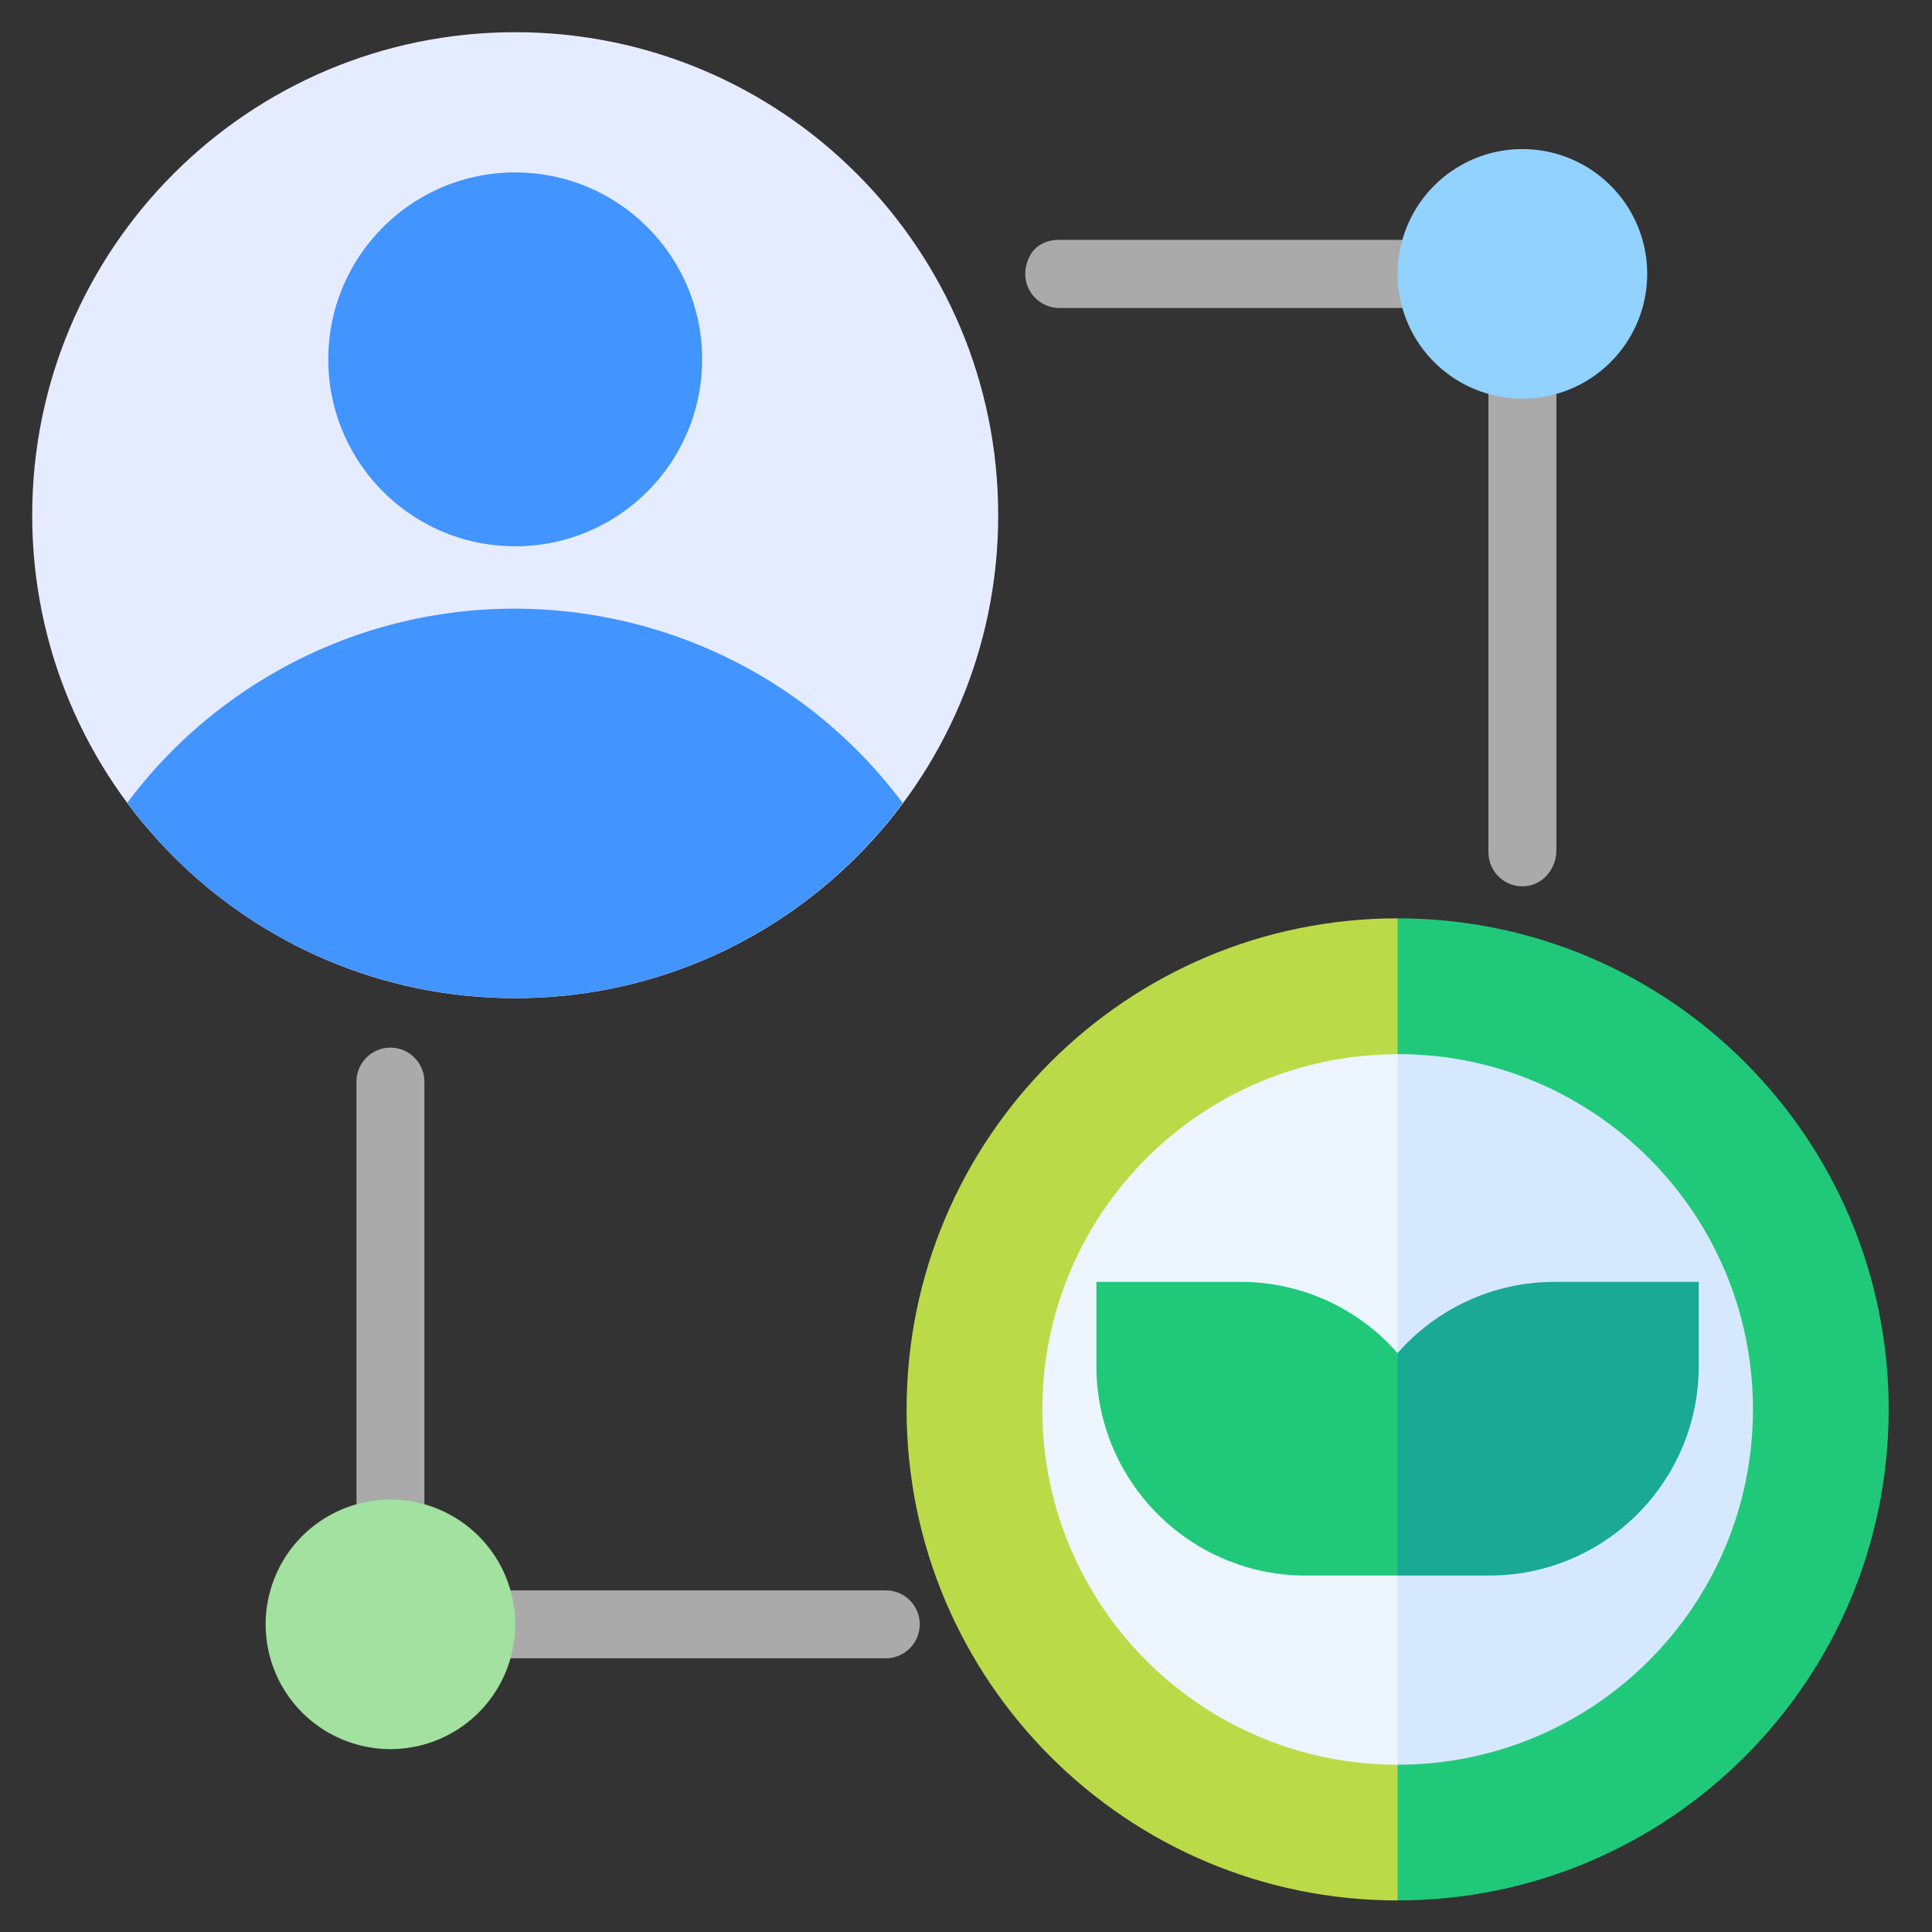 <svg xmlns="http://www.w3.org/2000/svg" width="120" height="120" fill="none" viewBox="0 0 120 120">
  <rect x="0" y="0" width="120" height="120" fill="#333333" stroke="none"/>
  <path fill="#AAA" fill-rule="evenodd" d="M65.8 19.13c-1.54 0-2.7-1.65-1.81-3.28.34-.62 1.03-.95 1.73-.95h28.83c1.17 0 2.12.95 2.12 2.12v35.8c0 1.1-.79 2.11-1.89 2.22-1.26.13-2.33-.86-2.33-2.1V19.13H65.8ZM22.14 67.18c0-1.17.95-2.11 2.11-2.11s2.11.95 2.11 2.11v31.6h28.66c1.17 0 2.11.95 2.11 2.11s-.95 2.11-2.11 2.11H24.25c-1.17 0-2.11-.94-2.11-2.11V67.18Z" clip-rule="evenodd"/>
  <path fill="#A2E19F" fill-rule="evenodd" d="M16.5 100.89a7.75 7.75 0 1 0 15.5 0 7.75 7.75 0 0 0-15.5 0Z" clip-rule="evenodd"/>
  <path fill="#92D2FE" fill-rule="evenodd" d="M94.56 9.26a7.75 7.75 0 1 1 0 15.5 7.75 7.75 0 0 1 0-15.5Z" clip-rule="evenodd"/>
  <path fill="#E6ECFF" d="M32 62c16.569 0 30-13.431 30-30C62 15.431 48.569 2 32 2 15.431 2 2 15.431 2 32c0 16.569 13.431 30 30 30Z"/>
  <path fill="#4294FF" d="M56.07 49.88c-9.94-13.3-28.77-16.03-42.08-6.1a29.693 29.693 0 0 0-6.08 6.08c9.85 13.3 28.62 16.1 41.92 6.25a29.77 29.77 0 0 0 6.24-6.24v.01ZM32 33.93c6.412 0 11.61-5.198 11.61-11.61 0-6.412-5.198-11.61-11.61-11.61-6.412 0-11.61 5.198-11.61 11.61 0 6.412 5.198 11.61 11.61 11.61Z"/>
  <path fill="#BADB47" d="M56.31 87.54c0 16.84 13.66 30.5 30.5 30.5l4.18-30.89-4.18-30.11c-16.84 0-30.5 13.66-30.5 30.5Z"/>
  <path fill="#1FC979" d="M86.81 57.04v61c16.84 0 30.5-13.66 30.5-30.5s-13.66-30.5-30.5-30.5Z"/>
  <path fill="#EDF5FF" d="M64.74 87.54c0 12.19 9.88 22.07 22.07 22.07l3.02-22.35-3.02-21.78c-12.19 0-22.07 9.88-22.07 22.07v-.01Z"/>
  <path fill="#D6E8FD" d="M86.81 65.48v44.13c12.19 0 22.07-9.88 22.07-22.07S99 65.47 86.81 65.47v.01Z"/>
  <path fill="#1FC979" d="M77.05 79.62H68.1v5.24c0 7.17 5.83 13 13 13h5.7l3.3-6.25-3.3-7.57a12.948 12.948 0 0 0-9.75-4.42Z"/>
  <path fill="#19A995" d="M96.56 79.62c-3.88 0-7.37 1.71-9.75 4.42v13.82h5.7c7.17 0 13-5.83 13-13v-5.24h-8.95Z"/>
</svg>
